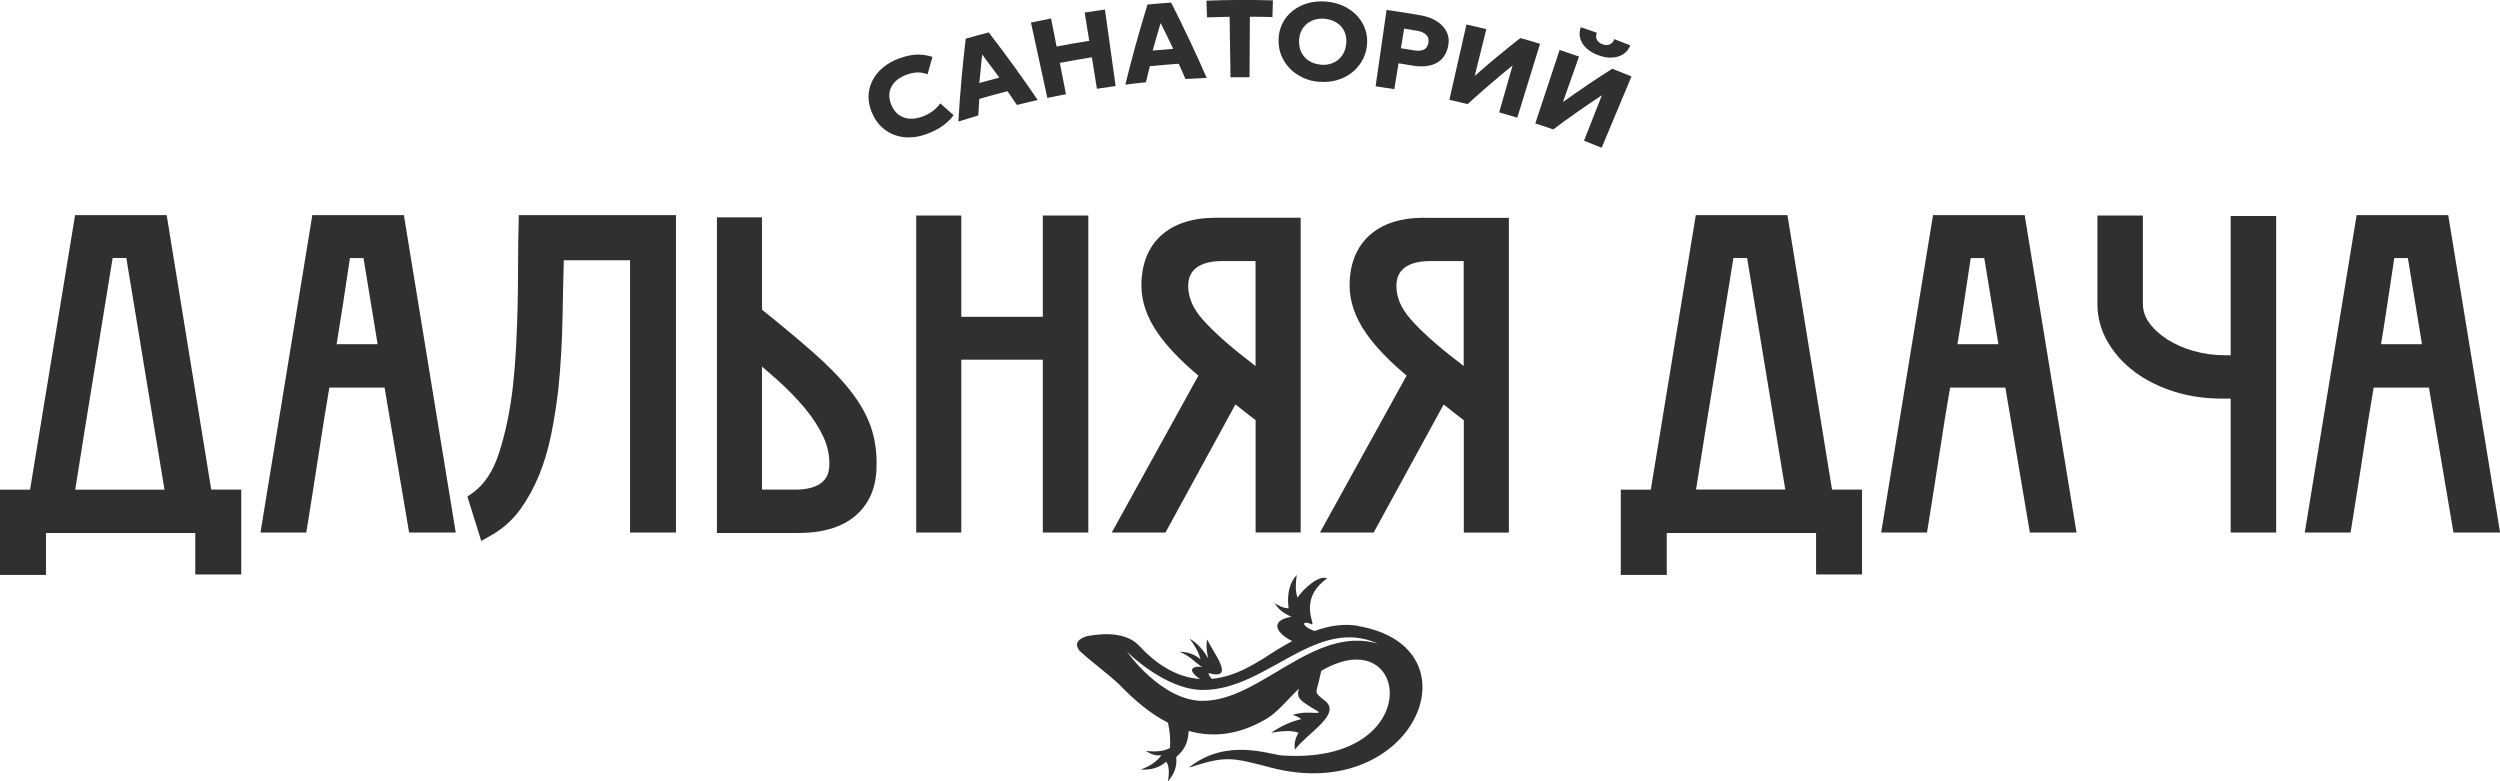 <?xml version="1.0" encoding="UTF-8"?> <svg xmlns="http://www.w3.org/2000/svg" width="128" height="40" viewBox="0 0 128 40" fill="none"><g clip-path="url(#clip0_642_3254)"><path d="M8.533 11.015H3.844L1.539 25.07H0V29.438H2.354V27.288H9.998V29.414H12.352V25.067H10.815L8.533 11.012V11.015ZM3.853 25.067C4.154 23.148 4.468 21.189 4.787 19.243C5.113 17.247 5.442 15.237 5.767 13.211H6.468L8.422 25.07H3.853V25.067Z" fill="#303030"></path><path d="M19.69 19.844L20.947 27.267H23.334L20.679 11.016H15.991L13.336 27.267H15.68L15.751 26.838C15.948 25.613 16.144 24.376 16.335 23.121C16.501 22.028 16.679 20.928 16.863 19.844H19.693H19.69ZM17.573 15.494L17.917 13.212H18.611L19.334 17.623H17.235C17.352 16.91 17.465 16.194 17.573 15.494Z" fill="#303030"></path><path d="M32.256 27.267H34.61V11.016H26.563L26.551 11.512C26.535 12.094 26.526 12.743 26.526 13.437C26.526 14.132 26.517 14.82 26.505 15.542C26.489 16.264 26.462 16.998 26.425 17.723C26.388 18.448 26.329 19.164 26.256 19.84C26.108 21.083 25.869 22.217 25.546 23.207C25.248 24.123 24.802 24.8 24.228 25.214L23.93 25.427L24.64 27.697L25.196 27.38C25.758 27.06 26.243 26.621 26.637 26.082C27.008 25.567 27.331 24.983 27.598 24.337C27.86 23.697 28.068 22.996 28.219 22.253C28.366 21.528 28.486 20.764 28.582 19.975C28.704 18.79 28.778 17.559 28.8 16.322C28.818 15.277 28.84 14.278 28.867 13.325H32.259V27.267H32.256Z" fill="#303030"></path><path d="M43.814 26.393C44.521 25.781 44.88 24.913 44.88 23.826C44.895 23.134 44.8 22.473 44.591 21.864C44.382 21.255 44.029 20.627 43.54 20.006C43.067 19.402 42.431 18.747 41.651 18.059C40.932 17.425 40.047 16.685 39.014 15.854V11.129H36.707V27.289H40.873C42.136 27.289 43.126 26.988 43.814 26.393ZM39.014 25.068V18.769C39.282 18.997 39.549 19.229 39.81 19.46C40.33 19.926 40.8 20.411 41.208 20.898C41.605 21.376 41.924 21.87 42.155 22.363C42.37 22.823 42.474 23.299 42.462 23.789C42.462 24.197 42.336 24.487 42.069 24.709C41.777 24.947 41.322 25.068 40.717 25.068H39.018H39.014Z" fill="#303030"></path><path d="M49.218 18.416H53.393V27.265H55.722V11.035H53.393V16.22H49.218V11.035H46.91V27.265H49.218V18.416Z" fill="#303030"></path><path d="M59.451 12.053C58.781 12.665 58.44 13.531 58.44 14.624C58.44 15.434 58.722 16.257 59.285 17.064C59.758 17.747 60.455 18.475 61.359 19.23L56.922 27.266H59.672L63.254 20.707C63.377 20.802 63.5 20.899 63.62 20.994C63.838 21.171 64.062 21.344 64.287 21.509V27.263H66.594V11.148H62.268C61.061 11.148 60.114 11.453 59.454 12.053H59.451ZM64.284 13.369V18.743C64.176 18.66 64.078 18.581 63.983 18.505L63.97 18.496C62.938 17.704 62.133 16.985 61.577 16.358C61.079 15.794 60.836 15.233 60.836 14.646C60.836 14.237 60.962 13.945 61.233 13.726C61.525 13.488 61.979 13.366 62.585 13.366H64.284V13.369Z" fill="#303030"></path><path d="M72.925 11.148C71.718 11.148 70.771 11.453 70.111 12.053C69.441 12.665 69.1 13.531 69.1 14.624C69.1 15.434 69.383 16.257 69.945 17.064C70.418 17.744 71.112 18.472 72.019 19.23L67.582 27.266H70.332L73.915 20.71C74.037 20.805 74.16 20.902 74.28 20.997C74.498 21.174 74.723 21.344 74.947 21.515V27.269H77.254V11.155H72.928L72.925 11.148ZM74.944 18.743C74.836 18.66 74.738 18.581 74.643 18.505L74.63 18.496C73.598 17.707 72.793 16.985 72.237 16.358C71.739 15.791 71.496 15.233 71.496 14.646C71.496 14.237 71.623 13.948 71.89 13.726C72.182 13.488 72.636 13.366 73.242 13.366H74.941V18.74L74.944 18.743Z" fill="#303030"></path><path d="M91.514 11.015H86.825L84.521 25.07H82.984V29.438H85.338V27.288H92.983V29.414H95.336V25.067H93.8L91.517 11.012L91.514 11.015ZM86.837 25.067C87.142 23.123 87.455 21.168 87.771 19.243C88.097 17.247 88.426 15.237 88.752 13.208H89.452L91.406 25.064H86.837V25.067Z" fill="#303030"></path><path d="M98.971 11.016L96.316 27.267H98.661L98.731 26.838C98.928 25.613 99.125 24.376 99.315 23.121C99.481 22.019 99.659 20.916 99.844 19.844H102.674L103.93 27.267H106.318L103.663 11.016H98.974H98.971ZM100.222 17.623C100.341 16.895 100.455 16.182 100.557 15.494L100.901 13.212H101.595L102.317 17.623H100.219H100.222Z" fill="#303030"></path><path d="M114.211 18.188H113.904C113.36 18.188 112.822 18.115 112.309 17.968C111.799 17.825 111.338 17.621 110.945 17.365C110.561 17.115 110.25 16.826 110.023 16.503C109.817 16.211 109.716 15.9 109.716 15.553V11.035H107.387V15.553C107.387 16.244 107.562 16.899 107.912 17.502C108.25 18.09 108.714 18.605 109.292 19.038C109.86 19.464 110.539 19.802 111.304 20.046C112.066 20.287 112.887 20.408 113.744 20.408H114.211V27.265H116.54V11.059H114.211V18.188Z" fill="#303030"></path><path d="M120.659 11.016L118.004 27.267H120.348L120.419 26.838C120.616 25.613 120.812 24.376 121.003 23.121C121.172 22.019 121.347 20.916 121.531 19.844H124.361L125.618 27.267H128.005L125.35 11.016H120.662H120.659ZM121.909 17.623C122.026 16.907 122.14 16.194 122.244 15.494L122.588 13.212H123.283L124.005 17.623H121.906H121.909Z" fill="#303030"></path><path d="M69.526 32.042C68.779 31.917 68.039 32.042 67.31 32.304C66.711 32.121 66.582 31.756 67.077 31.929C67.562 32.228 66.306 30.79 67.946 29.614C67.532 29.416 66.733 30.153 66.432 30.592C66.303 30.239 66.34 29.843 66.395 29.438C66.017 29.834 65.888 30.415 65.974 31.143C65.71 31.137 65.473 31.025 65.261 30.875C65.445 31.207 65.762 31.415 66.118 31.582C64.92 31.78 65.421 32.478 66.164 32.822C65.685 33.081 65.206 33.373 64.736 33.687C64.216 33.992 63.255 34.644 62.047 34.756C61.964 34.671 61.887 34.57 61.872 34.461C63.328 34.863 62.072 33.37 61.814 32.74C61.743 32.974 61.771 33.312 61.863 33.708C61.642 33.355 61.405 32.992 60.907 32.697C61.193 33.072 61.386 33.425 61.463 33.751C61.199 33.532 60.87 33.376 60.385 33.37C60.892 33.562 61.171 33.9 61.549 34.156C61.279 34.086 60.895 34.177 61.079 34.439C61.153 34.546 61.282 34.665 61.442 34.765C60.498 34.698 59.438 34.26 58.345 33.081C57.761 32.45 56.759 32.365 55.647 32.572C55.22 32.712 54.989 32.919 55.263 33.309C55.911 33.919 56.676 34.449 57.318 35.058C58.084 35.859 58.91 36.547 59.801 37.004C59.893 37.428 59.936 37.86 59.903 38.299C59.558 38.482 59.125 38.497 58.667 38.448C58.904 38.588 59.137 38.725 59.466 38.661C59.202 39.036 58.824 39.249 58.403 39.399C58.916 39.435 59.359 39.313 59.709 38.997C59.881 39.243 59.859 39.618 59.801 40.008C60.102 39.654 60.28 39.258 60.222 38.762C60.787 38.272 60.821 37.848 60.864 37.425C62.075 37.763 63.39 37.65 64.812 36.822C65.412 36.474 65.888 35.856 66.499 35.256C66.407 35.646 66.481 35.764 66.816 36.008C67.464 36.468 67.91 36.532 67.052 36.489C66.773 36.474 66.481 36.505 66.189 36.602C66.352 36.66 66.511 36.715 66.625 36.822C66.103 36.934 65.59 37.175 65.083 37.516C65.633 37.425 66.134 37.382 66.481 37.516C66.33 37.778 66.244 38.061 66.303 38.378C66.939 37.522 68.724 36.566 67.83 35.871C67.243 35.417 67.387 35.518 67.55 34.781C67.587 34.634 67.618 34.491 67.648 34.348C67.658 34.342 67.667 34.336 67.679 34.33C72.202 31.71 73.078 39.176 65.648 38.68C64.997 38.637 62.788 37.754 60.867 39.304C62.788 38.68 63.052 38.777 65.08 39.304C72.402 41.211 75.849 33.12 69.52 32.051L69.526 32.042ZM61.592 35.886C59.46 35.886 57.699 33.364 57.699 33.364C57.699 33.364 59.644 35.326 61.592 35.326C64.871 35.326 67.363 31.518 70.555 32.956C67.261 31.99 64.53 35.883 61.592 35.883V35.886Z" fill="#303030"></path><path d="M47.45 6.863C47.047 7.006 46.666 7.061 46.297 7.024C45.932 6.985 45.603 6.863 45.314 6.646C45.022 6.433 44.795 6.135 44.635 5.748C44.518 5.468 44.463 5.187 44.469 4.91C44.478 4.633 44.546 4.371 44.672 4.121C44.798 3.871 44.979 3.649 45.213 3.454C45.446 3.259 45.726 3.101 46.052 2.985C46.405 2.86 46.715 2.796 46.98 2.793C47.247 2.793 47.499 2.833 47.742 2.915C47.656 3.213 47.572 3.509 47.489 3.807C47.336 3.74 47.17 3.707 46.992 3.71C46.814 3.71 46.626 3.749 46.429 3.82C46.236 3.89 46.073 3.978 45.941 4.082C45.809 4.188 45.711 4.307 45.64 4.441C45.572 4.575 45.535 4.715 45.532 4.867C45.532 5.02 45.56 5.178 45.624 5.343C45.714 5.565 45.837 5.739 45.993 5.861C46.153 5.982 46.334 6.055 46.543 6.074C46.752 6.092 46.98 6.059 47.225 5.97C47.404 5.906 47.569 5.821 47.726 5.708C47.883 5.599 48.021 5.458 48.141 5.291C48.371 5.492 48.596 5.693 48.823 5.897C48.685 6.089 48.504 6.269 48.279 6.433C48.055 6.598 47.778 6.741 47.447 6.86L47.45 6.863Z" fill="#303030"></path><path d="M49.069 6.223C49.152 4.813 49.275 3.4 49.444 1.98C49.838 1.867 50.231 1.761 50.624 1.66C51.5 2.796 52.336 3.951 53.131 5.121C52.775 5.2 52.422 5.285 52.065 5.374C51.906 5.139 51.746 4.904 51.583 4.67C51.1 4.792 50.618 4.923 50.139 5.063C50.12 5.346 50.105 5.626 50.09 5.91C49.748 6.01 49.407 6.114 49.066 6.223H49.069ZM50.142 4.249C50.483 4.152 50.824 4.061 51.165 3.972C50.876 3.576 50.584 3.183 50.286 2.79C50.234 3.278 50.185 3.762 50.142 4.249Z" fill="#303030"></path><path d="M53.624 5.017C53.344 3.728 53.065 2.44 52.785 1.154C53.129 1.081 53.47 1.011 53.815 0.944C53.91 1.422 54.002 1.904 54.097 2.382C54.653 2.275 55.209 2.178 55.769 2.09C55.692 1.608 55.612 1.124 55.535 0.643C55.879 0.588 56.226 0.536 56.574 0.49C56.755 1.794 56.939 3.101 57.12 4.405C56.801 4.447 56.481 4.496 56.162 4.545C56.076 4.009 55.99 3.469 55.904 2.933C55.357 3.019 54.807 3.116 54.263 3.22C54.367 3.753 54.472 4.289 54.577 4.822C54.26 4.883 53.944 4.947 53.627 5.014L53.624 5.017Z" fill="#303030"></path><path d="M57.617 4.337C57.952 2.966 58.33 1.598 58.751 0.233C59.154 0.194 59.556 0.16 59.962 0.133C60.61 1.406 61.218 2.695 61.784 3.989C61.421 4.005 61.059 4.023 60.696 4.044C60.582 3.785 60.468 3.526 60.352 3.264C59.857 3.298 59.362 3.34 58.871 3.389C58.803 3.663 58.736 3.938 58.671 4.212C58.321 4.248 57.968 4.288 57.617 4.334V4.337ZM59.018 2.588C59.368 2.555 59.719 2.527 60.069 2.5C59.86 2.058 59.645 1.619 59.424 1.181C59.282 1.65 59.147 2.119 59.018 2.588Z" fill="#303030"></path><path d="M63.002 3.957C62.986 2.924 62.971 1.892 62.956 0.859C62.572 0.865 62.184 0.874 61.8 0.889C61.788 0.603 61.779 0.32 61.77 0.034C62.903 -0.009 64.04 -0.012 65.174 0.018C65.165 0.305 65.159 0.588 65.149 0.874C64.765 0.862 64.378 0.856 63.994 0.856C63.988 1.889 63.982 2.921 63.976 3.954C63.653 3.954 63.327 3.954 63.005 3.957H63.002Z" fill="#303030"></path><path d="M67.555 4.192C67.245 4.168 66.959 4.095 66.701 3.973C66.443 3.851 66.219 3.696 66.031 3.498C65.844 3.303 65.7 3.078 65.598 2.825C65.497 2.569 65.451 2.298 65.463 2.005C65.472 1.713 65.54 1.442 65.663 1.195C65.785 0.948 65.958 0.738 66.176 0.561C66.394 0.385 66.649 0.254 66.944 0.168C67.236 0.083 67.555 0.053 67.893 0.08C68.231 0.108 68.538 0.19 68.815 0.321C69.088 0.455 69.322 0.625 69.509 0.836C69.697 1.046 69.832 1.283 69.915 1.545C69.998 1.807 70.019 2.081 69.983 2.365C69.946 2.654 69.857 2.916 69.715 3.151C69.574 3.385 69.396 3.583 69.178 3.748C68.96 3.909 68.714 4.031 68.44 4.107C68.167 4.186 67.875 4.211 67.564 4.186L67.555 4.192ZM67.626 3.315C67.795 3.327 67.955 3.315 68.102 3.273C68.25 3.23 68.385 3.163 68.502 3.071C68.618 2.98 68.714 2.864 68.787 2.724C68.861 2.584 68.907 2.426 68.926 2.249C68.95 2.011 68.919 1.798 68.834 1.612C68.744 1.427 68.615 1.274 68.437 1.161C68.262 1.049 68.053 0.982 67.817 0.96C67.638 0.945 67.472 0.96 67.319 1.006C67.165 1.049 67.03 1.122 66.913 1.216C66.796 1.314 66.704 1.433 66.633 1.573C66.563 1.713 66.523 1.874 66.514 2.054C66.501 2.292 66.541 2.502 66.633 2.685C66.726 2.867 66.858 3.014 67.03 3.12C67.202 3.23 67.399 3.291 67.623 3.309L67.626 3.315Z" fill="#303030"></path><path d="M70.43 4.422C70.617 3.118 70.805 1.815 70.992 0.508C71.576 0.59 72.159 0.681 72.743 0.785C73.069 0.843 73.349 0.946 73.579 1.096C73.809 1.245 73.975 1.431 74.077 1.65C74.178 1.869 74.2 2.116 74.141 2.384C74.083 2.655 73.969 2.875 73.803 3.039C73.637 3.204 73.422 3.31 73.164 3.362C72.903 3.414 72.605 3.411 72.261 3.35C72.043 3.31 71.825 3.274 71.606 3.24C71.533 3.682 71.462 4.124 71.388 4.565C71.069 4.514 70.749 4.465 70.43 4.419V4.422ZM71.733 2.47C71.948 2.503 72.159 2.54 72.371 2.576C72.581 2.613 72.749 2.604 72.882 2.549C73.014 2.494 73.097 2.378 73.13 2.205C73.164 2.025 73.13 1.885 73.02 1.781C72.912 1.678 72.756 1.607 72.553 1.574C72.332 1.534 72.114 1.498 71.892 1.464C71.837 1.799 71.782 2.138 71.726 2.473L71.733 2.47Z" fill="#303030"></path><path d="M74.207 5.11C74.499 3.825 74.791 2.539 75.083 1.254C75.421 1.33 75.762 1.409 76.1 1.492C75.9 2.29 75.703 3.091 75.504 3.889C76.256 3.225 77.037 2.576 77.842 1.948C78.18 2.043 78.515 2.14 78.85 2.244C78.463 3.505 78.072 4.763 77.685 6.024C77.378 5.93 77.068 5.842 76.757 5.753C76.988 4.952 77.215 4.151 77.445 3.35C76.653 3.992 75.885 4.654 75.144 5.33C74.834 5.254 74.52 5.18 74.21 5.11H74.207Z" fill="#303030"></path><path d="M78.609 6.315C79.024 5.063 79.439 3.811 79.851 2.559C80.183 2.666 80.514 2.779 80.846 2.894C80.573 3.671 80.296 4.448 80.023 5.225C80.84 4.637 81.682 4.067 82.548 3.519C82.877 3.647 83.206 3.778 83.532 3.912C83.022 5.13 82.515 6.346 82.005 7.564C81.704 7.439 81.402 7.321 81.101 7.205C81.405 6.428 81.713 5.654 82.017 4.877C81.16 5.441 80.33 6.023 79.525 6.626C79.221 6.519 78.917 6.419 78.609 6.318V6.315ZM81.839 2.83C81.587 2.739 81.381 2.617 81.224 2.468C81.064 2.319 80.96 2.151 80.908 1.965C80.855 1.779 80.868 1.591 80.938 1.393C81.215 1.487 81.488 1.581 81.762 1.679C81.707 1.807 81.707 1.923 81.759 2.029C81.811 2.136 81.906 2.215 82.048 2.267C82.189 2.319 82.312 2.322 82.422 2.273C82.533 2.224 82.61 2.136 82.653 2.005C82.926 2.108 83.2 2.212 83.47 2.322C83.396 2.514 83.28 2.663 83.117 2.769C82.954 2.876 82.76 2.937 82.539 2.949C82.318 2.961 82.084 2.922 81.839 2.83Z" fill="#303030"></path></g><defs><clipPath id="clip0_642_3254"><rect width="128" height="40" fill="white"></rect></clipPath></defs></svg> 